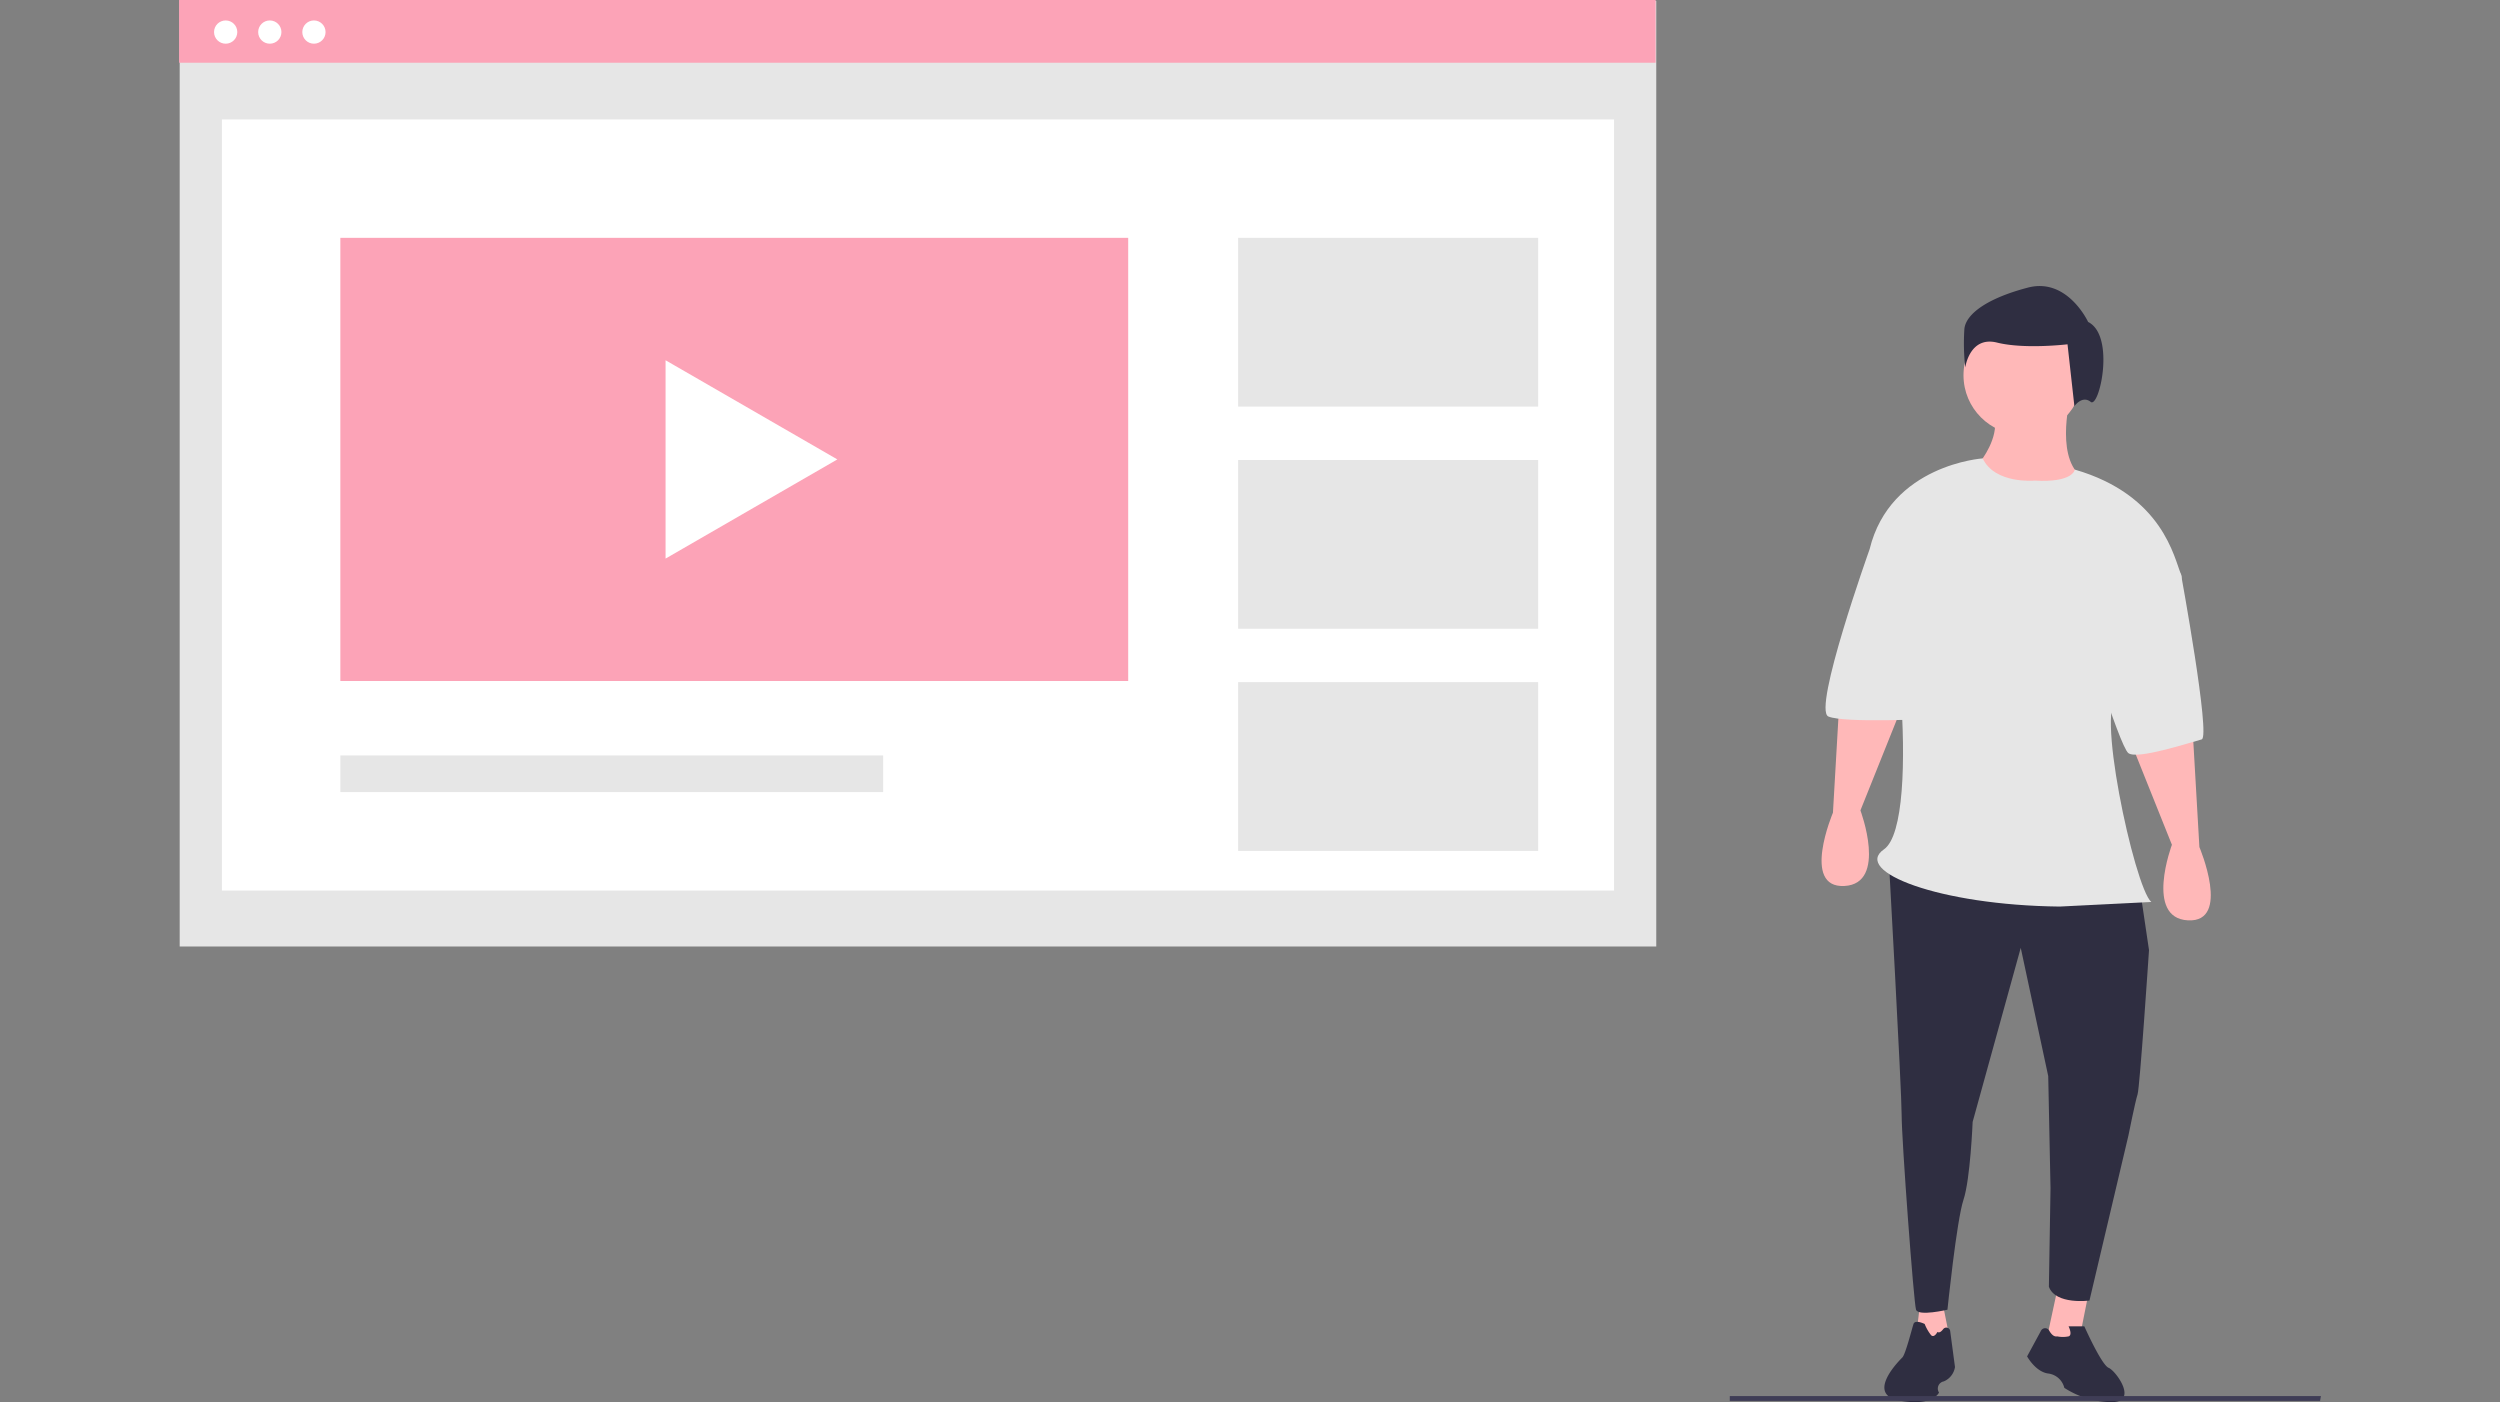 <svg xmlns="http://www.w3.org/2000/svg" width="460" height="258"><rect width="100%" height="100%" fill="#808080" stroke="none"/><defs><clipPath id="a"><path data-name="長方形 140" transform="translate(680 2129)" fill="none" d="M0 0h460v258H0z"/></clipPath></defs><g data-name="マスクグループ 21" transform="translate(-680 -2129)" clip-path="url(#a)"><g transform="translate(712.946 2129)"><path data-name="長方形 159" fill="#e6e6e6" d="M.116.154h271.692v174.003H.116z"/><path data-name="長方形 160" fill="#fff" d="M7.885 21.978h256.154v141.885H7.885z"/><path data-name="長方形 161" fill="#fca3b7" d="M0 0h271.692v11.542H0z"/><circle data-name="楕円形 328" cx="2.139" cy="2.139" r="2.139" transform="translate(6.438 3.762)" fill="#fff"/><circle data-name="楕円形 329" cx="2.139" cy="2.139" r="2.139" transform="translate(14.558 3.762)" fill="#fff"/><circle data-name="楕円形 330" cx="2.139" cy="2.139" r="2.139" transform="translate(22.679 3.762)" fill="#fff"/><path data-name="長方形 162" fill="#fca3b7" d="M29.679 43.762h144.964v81.542H29.679z"/><path data-name="長方形 163" fill="#e6e6e6" d="M194.87 43.762h55.204v31.052H194.87z"/><path data-name="長方形 164" fill="#e6e6e6" d="M194.87 84.638h55.204v31.052H194.87z"/><path data-name="長方形 165" fill="#e6e6e6" d="M194.87 125.515h55.204v31.052H194.87z"/><path data-name="長方形 166" fill="#e6e6e6" d="M29.679 139h99.873v6.743H29.679z"/><path data-name="パス 1162" d="M121.124 84.533L89.518 66.286v36.494l31.606-18.247-31.606-18.247v36.494z" fill="#fff"/><path data-name="パス 1163" d="M324.571 240.143l1.3 6.492-6.492 1.3.974-8.115z" fill="#ffb8b8"/><path data-name="パス 1164" d="M351.145 238.962l-1.47 7.351-6.048.146 1.931-8.967z" fill="#ffb8b8"/><path data-name="パス 1165" d="M360.785 163.446l1.686 11.378s-1.686 25.284-2.107 26.549-1.686 7.585-1.686 7.585l-7.164 30.341s-6.2.843-7.466-2.528l.3-18.12-.421-20.649-5.057-23.6-8.85 32.027s-.421 10.535-1.686 14.328-2.95 20.228-2.95 20.228-5.359 1.264-5.78 0-2.648-31.184-2.648-35.82-2.477-49.082-2.477-49.082z" fill="#2f2e41"/><path data-name="パス 1166" d="M345.569 245.893a5.228 5.228 0 002.105 0c.79-.263 0-1.842 0-1.842h2.9s3.158 7.106 4.474 7.632 5.527 6.316.526 6.316a16.34 16.34 0 01-8.685-2.632 3.487 3.487 0 00-2.9-2.632c-2.369-.263-3.948-3.158-3.948-3.158l2.571-4.746a.851.851 0 011.493 0c.358.629.855 1.184 1.464 1.062z" fill="#2f2e41"/><path data-name="パス 1167" d="M323.542 245.078s-.587 1.174-1.174.587a8.04 8.04 0 01-1.174-2.055s-1.761-.881-2.055 0-1.468 5.577-2.055 6.164-6.751 6.751-.587 7.925 7.338-1.468 7.338-1.468a1.338 1.338 0 01.881-2.055 3.433 3.433 0 002.055-2.642l-.884-6.634a.719.719 0 00-1.288-.333c-.341.445-.721.735-1.057.511z" fill="#2f2e41"/><path data-name="パス 1168" d="M370.478 133.946l1.264 21.913s5.9 13.906-2.107 13.485-2.95-13.906-2.95-13.906l-7.836-19.561z" fill="#ffb8b8"/><path data-name="パス 1169" d="M305.581 127.622l-1.264 21.913s-5.9 13.906 2.107 13.485 2.95-13.906 2.95-13.906l7.839-19.557z" fill="#ffb8b8"/><circle data-name="楕円形 331" cx="10.957" cy="10.957" r="10.957" transform="translate(328.337 58.09)" fill="#ffb8b8"/><path data-name="パス 1170" d="M347.932 73.471s-2.95 11.8 2.95 14.749-18.542 7.164-20.228 0l.843-3.371s3.371-4.214 2.528-8.007z" fill="#ffb8b8"/><path data-name="パス 1171" d="M341.4 88.431s-7.271.679-9.535-4.085c0 0-17.013 1.135-20.806 16.727 4.4.126 9.862 50.212 2.648 55.2-5.856 4.052 10.1 10.294 32.329 10.535l16.856-.843c-3.143-2.708-10.664-37.946-5.9-37.505 0 0 12.642-19.806 11.378-22.756s-3.289-14.581-19.554-19.3c0 .004-.252 2.448-7.416 2.027z" fill="#e6e6e6"/><path data-name="パス 1172" d="M362.892 98.546l5.478 7.164s5.478 29.92 3.793 30.341-11.8 3.793-13.485 2.528-9.271-26.127-9.271-26.127z" fill="#e6e6e6"/><path data-name="パス 1173" d="M318.223 96.437l-7.164 4.635s-10.535 29.5-7.585 30.763 19.385.421 19.385.421z" fill="#e6e6e6"/><path data-name="パス 1174" d="M351.27 59.241s-3.8-8.223-11.069-6.325-11.385 4.744-11.7 7.59a40.609 40.609 0 00.158 7.116s.791-5.851 5.851-4.586 12.966.316 12.966.316l1.265 11.385s1.423-2.056 3-.791 4.589-12.175-.471-14.705z" fill="#2f2e41"/><path data-name="パス 1175" d="M393.947 257.767H285.334v-.888h108.774z" fill="#3f3d56"/></g></g></svg>
